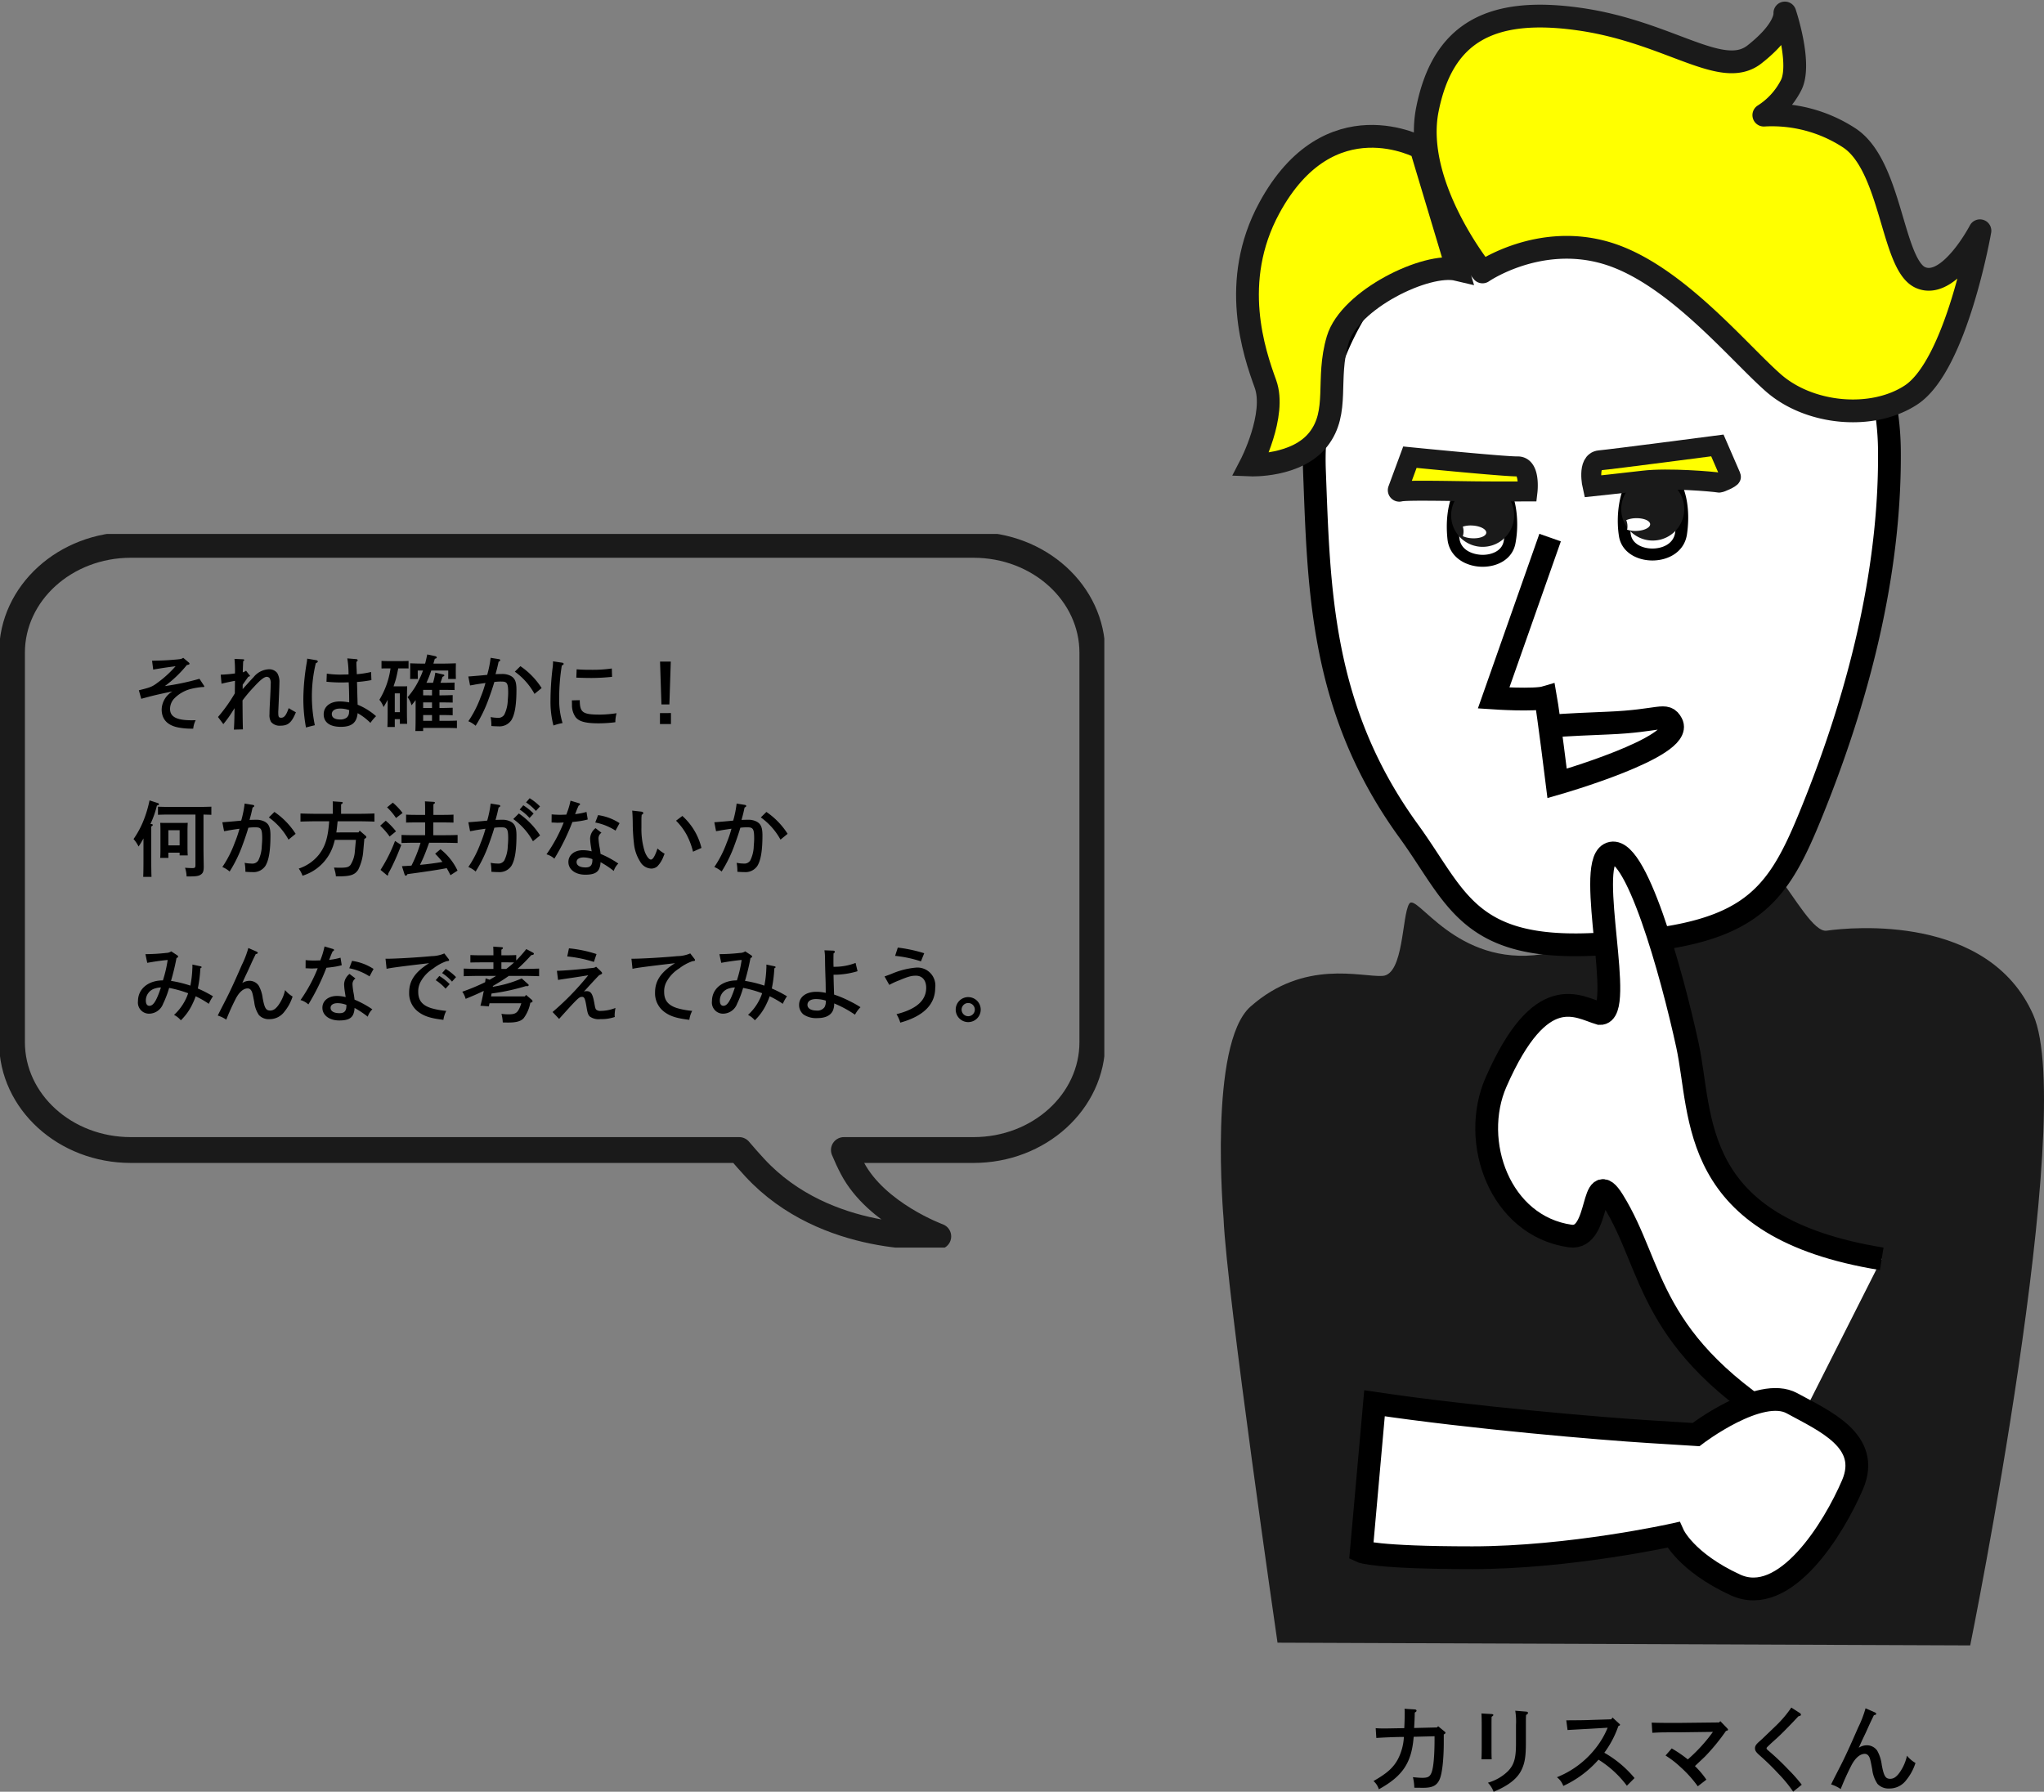 <svg xmlns="http://www.w3.org/2000/svg" xmlns:xlink="http://www.w3.org/1999/xlink" width="448.705" height="393.37" viewBox="0 0 448.705 393.37">
  <rect x="0" y="0" width="448.705" height="393.37" fill="#808080" stroke="none"/>
  <defs>
    <clipPath id="clip-path">
      <rect id="長方形_160" data-name="長方形 160" width="180.705" height="393.37" fill="none"/>
    </clipPath>
    <clipPath id="clip-path-2">
      <rect id="長方形_163" data-name="長方形 163" width="242.424" height="156.665" fill="none"/>
    </clipPath>
  </defs>
  <g id="グループ_334" data-name="グループ 334" transform="translate(-584 -1002)">
    <g id="グループ_205" data-name="グループ 205" transform="translate(852 1002)">
      <g id="グループ_204" data-name="グループ 204" clip-path="url(#clip-path)">
        <path id="パス_88" data-name="パス 88" d="M6.526,265.241c11.835-10.47,24.284-6.435,28.973-6.726s4.228-13.276,5.859-15.846,10.21,13.918,29.131,11.1,36.666-16.795,38.687-20.477c7.686-14,18.308,16.08,23.818,15.29s35.55-3.646,45.337,18.449S164.505,405.5,164.505,405.5l-152.06-.6S1.267,328.052.6,311.778c0,0-3.391-38.3,5.923-46.536" transform="translate(0 -44.258)" fill="#1a1a1a"/>
        <path id="パス_89" data-name="パス 89" d="M151.664,107.792c.242,23.939-5.306,50.8-17.314,80.207-7.85,19.225-13.922,27.186-48.739,28.413-26.691.94-29.193-10.77-39.482-24.935-19.407-26.717-19.694-53.252-20.687-79.239A63.083,63.083,0,0,1,86.33,46.9c34.855-1.228,64.981,26.013,65.334,60.888" transform="translate(-4.896 -9.035)" fill="#fff"/>
        <path id="パス_90" data-name="パス 90" d="M151.664,107.792c.242,23.939-5.306,50.8-17.314,80.207-7.85,19.225-13.922,27.186-48.739,28.413-26.691.94-29.193-10.77-39.482-24.935-19.407-26.717-19.694-53.252-20.687-79.239A63.083,63.083,0,0,1,86.33,46.9C121.185,45.677,151.311,72.918,151.664,107.792Z" transform="translate(-4.896 -9.035)" fill="none" stroke="#000" stroke-miterlimit="10" stroke-width="5"/>
        <path id="パス_91" data-name="パス 91" d="M53.351,66.32C46.56,64.7,29.686,72.92,27.066,81.683s.479,15.85-4.258,21.909-14.874,5.642-14.874,5.642,5.719-11,3.255-17.8-7.9-22.49.848-38.619C25.22,28.5,45.33,39.609,45.33,39.609Z" transform="translate(-1.398 -7.148)" fill="#ff0"/>
        <path id="パス_92" data-name="パス 92" d="M53.351,66.32C46.56,64.7,29.686,72.92,27.066,81.683s.479,15.85-4.258,21.909-14.874,5.642-14.874,5.642,5.719-11,3.255-17.8-7.9-22.49.848-38.619C25.22,28.5,45.33,39.609,45.33,39.609Z" transform="translate(-1.398 -7.148)" fill="none" stroke="#1a1a1a" stroke-miterlimit="10" stroke-width="5"/>
        <path id="パス_93" data-name="パス 93" d="M87.649,187.547s1.258-.193,11.571-.606c11.73-.469,12.712-2.429,14.062.084,2.77,5.156-25.157,13.161-25.157,13.161s-1.874-15.141-2.537-18.878c-2.421.723-11.4.123-11.4.123l12.4-35.216" transform="translate(-14.303 -28.189)" fill="#fff"/>
        <path id="パス_94" data-name="パス 94" d="M87.649,187.547s1.258-.193,11.571-.606c11.73-.469,12.712-2.429,14.062.084,2.77,5.156-25.157,13.161-25.157,13.161s-1.874-15.141-2.537-18.878c-2.421.723-11.4.123-11.4.123l12.4-35.216" transform="translate(-14.303 -28.189)" fill="none" stroke="#000" stroke-miterlimit="10" stroke-width="5"/>
        <path id="パス_95" data-name="パス 95" d="M115.869,146.325c-2.678,0-5.586-1.308-6.048-4.227-.767-4.836.313-10.26,2.567-12.9a4.255,4.255,0,0,1,3.291-1.675c.091,0,.184,0,.278.01a5.511,5.511,0,0,1,4.068,2.142c2.039,2.522,2.854,7.137,2.129,12.043-.471,3.183-3.5,4.608-6.283,4.608Z" transform="translate(-21.125 -24.585)" fill="#fff"/>
        <path id="パス_96" data-name="パス 96" d="M115.365,128.522c.064,0,.129,0,.195.006a4.193,4.193,0,0,1,3.131,1.657c1.815,2.246,2.525,6.471,1.851,11.026-.381,2.574-2.924,3.488-4.986,3.488-2.119,0-4.411-.965-4.752-3.121-.7-4.417.274-9.508,2.268-11.843a2.869,2.869,0,0,1,2.293-1.214m0-2.624c-5.777,0-8.265,9.082-7.153,16.092.56,3.534,3.937,5.334,7.344,5.334,3.49,0,7.013-1.886,7.581-5.728,1.124-7.592-1.159-15.284-7.409-15.686q-.184-.012-.363-.012" transform="translate(-20.812 -24.272)"/>
        <path id="パス_97" data-name="パス 97" d="M108.893,136.985a6.914,6.914,0,1,0,6.729-7.094,6.913,6.913,0,0,0-6.729,7.094" transform="translate(-20.993 -25.041)" fill="#1a1a1a"/>
        <path id="パス_98" data-name="パス 98" d="M131.394,128l-2.971-6.848s-23.026,3.017-25.843,3.27-1.563,5.7-1.563,5.7,6.307-.66,11.249-1.25c5.354-.638,15.269.207,16.527.438.275.051,2.736-1.061,2.6-1.307" transform="translate(-19.421 -23.358)" fill="#ff0"/>
        <path id="パス_99" data-name="パス 99" d="M131.394,128l-2.971-6.848s-23.026,3.017-25.843,3.27-1.563,5.7-1.563,5.7,6.307-.66,11.249-1.25c5.354-.638,15.269.207,16.527.438C129.069,129.361,131.529,128.249,131.394,128Z" transform="translate(-19.421 -23.358)" fill="none" stroke="#1a1a1a" stroke-miterlimit="10" stroke-width="4.386"/>
        <path id="パス_100" data-name="パス 100" d="M112.354,140.941a5.631,5.631,0,0,0-2.095.429,3.567,3.567,0,0,1,.185,2.091,5.743,5.743,0,0,0,1.983.274c1.719-.045,3.095-.707,3.075-1.479s-1.43-1.36-3.148-1.315" transform="translate(-21.257 -27.172)" fill="#fff"/>
        <path id="パス_101" data-name="パス 101" d="M69.646,148.037c-2.836,0-6.053-1.517-6.421-4.846-.541-4.93.446-9.511,2.577-11.955a5.512,5.512,0,0,1,4.145-1.987l.119,0a4.191,4.191,0,0,1,3.308,1.7c2.215,2.694,3.124,8.2,2.161,13.083-.582,2.955-3.536,4-5.889,4" transform="translate(-12.161 -24.918)" fill="#fff"/>
        <path id="パス_102" data-name="パス 102" d="M69.753,130.246a2.812,2.812,0,0,1,2.293,1.224c1.955,2.378,2.767,7.535,1.887,12-.428,2.174-2.747,2.945-4.6,2.945-1.75,0-4.8-.774-5.115-3.676-.5-4.578.363-8.774,2.261-10.95a4.2,4.2,0,0,1,3.191-1.539Zm0-2.624-.154,0c-6.261.169-8.829,7.769-7.991,15.4.439,3.993,4.117,6.014,7.724,6.014,3.284,0,6.509-1.676,7.177-5.063,1.388-7.047-.827-16.352-6.756-16.352" transform="translate(-11.847 -24.604)"/>
        <path id="パス_103" data-name="パス 103" d="M76.452,138.952a6.914,6.914,0,1,1-6.459-7.34,6.913,6.913,0,0,1,6.459,7.34" transform="translate(-12.076 -25.371)" fill="#1a1a1a"/>
        <path id="パス_104" data-name="パス 104" d="M48.158,131.458l2.626-7.111s20.816,2.078,23.644,2.024,2.171,5.494,2.171,5.494-6.341.027-11.318-.023c-5.393-.054-15.5-.3-16.723.064a.332.332,0,0,1-.4-.447" transform="translate(-9.279 -23.973)" fill="#ff0"/>
        <path id="パス_105" data-name="パス 105" d="M48.158,131.458l2.626-7.111s20.816,2.078,23.644,2.024,2.171,5.494,2.171,5.494-6.341.027-11.318-.023c-5.393-.054-15.5-.3-16.723.064A.332.332,0,0,1,48.158,131.458Z" transform="translate(-9.279 -23.973)" fill="none" stroke="#1a1a1a" stroke-miterlimit="10" stroke-width="4.386"/>
        <path id="パス_106" data-name="パス 106" d="M67.934,142.934a5.621,5.621,0,0,0-2.125.239,3.573,3.573,0,0,1,0,2.1,5.752,5.752,0,0,0,1.95.45c1.716.11,3.147-.426,3.2-1.2s-1.3-1.483-3.017-1.593" transform="translate(-12.687 -27.553)" fill="#fff"/>
        <path id="パス_107" data-name="パス 107" d="M139.861,359.036c-32.614-19.418-30.563-35.872-39.8-50.722-5.053-8.126-2.6,8.744-9.426,7.773-15.447-2.2-22.022-20.7-16.282-33.783,9.892-22.54,18.044-16.461,22.8-15.069,5.592.236-3.052-32.189,2.081-35.025,5.57-3.076,13.73,26.241,17.138,41.984,3.377,15.6.086,40,42.651,46.9" transform="translate(-13.94 -44.724)" fill="#fff"/>
        <path id="パス_108" data-name="パス 108" d="M139.861,359.036c-32.614-19.418-30.563-35.872-39.8-50.722-5.053-8.126-2.6,8.744-9.426,7.773-15.447-2.2-22.022-20.7-16.282-33.783,9.892-22.54,18.044-16.461,22.8-15.069,5.592.236-3.052-32.189,2.081-35.025,5.57-3.076,13.73,26.241,17.138,41.984,3.377,15.6.086,40,42.651,46.9" transform="translate(-13.94 -44.724)" fill="none" stroke="#000" stroke-miterlimit="10" stroke-width="5"/>
        <path id="パス_109" data-name="パス 109" d="M47.7,470.94c-1.217,0-4.22.121-5.559.223L42,469.013c.873.061,1.177.061,2.211.061.324,0,3.246-.061,4.057-.061.061-.831.1-2.515.1-3.368a6.471,6.471,0,0,0-.041-.892l2.273.142c.223.019.365.121.365.283,0,.142-.1.244-.386.406-.02,1.217-.061,1.907-.141,3.388l4.989-.122.285-.264,1.4,1.157c.183.141.2.182.2.283,0,.123,0,.143-.366.366V472c0,3.955-.365,7.12-.953,8.338-.609,1.3-1.582,1.764-3.57,1.764-.2,0-.366,0-1.948-.019a11.056,11.056,0,0,0-.3-2.313c.994.1,1.582.141,2.05.141,1.237,0,1.664-.243,2.029-1.136.426-1.054.669-3.692.669-7.343v-.649l-4.584.121c-.446,5.7-2.394,8.622-7.648,11.523a3.806,3.806,0,0,0-1.176-1.806c2.982-1.7,4.341-2.921,5.355-4.787a11.961,11.961,0,0,0,1.319-4.889Z" transform="translate(-8.004 -89.6)"/>
        <path id="パス_110" data-name="パス 110" d="M73.124,466.01c.223.021.365.1.365.2,0,.122-.122.224-.386.405-.02,1.035-.02,1.177-.02,2.313v4.058c0,1.359,0,2.231.041,2.962H70.872c.04-.69.061-1.622.061-2.962v-4.058c0-1.622-.02-2.494-.061-3.042Zm7.627-.527c.2.02.345.122.345.264,0,.162-.1.284-.426.467-.04.649-.04.973-.04,2.15v3.9c0,2.9-.2,4.32-.852,5.781-.893,2.049-2.86,3.631-6.228,5.031a5.867,5.867,0,0,0-1.258-1.988,10.34,10.34,0,0,0,4.442-2.576c1.319-1.4,1.725-2.82,1.725-6.045v-4.1a14.4,14.4,0,0,0-.162-3.084Z" transform="translate(-13.663 -89.701)"/>
        <path id="パス_111" data-name="パス 111" d="M93.456,467.748c2.982-.019,3.935-.019,5.883-.1l3.976-.122.3-.386,1.5,1.38c.1.082.142.142.142.2,0,.121-.1.2-.365.284a21.867,21.867,0,0,1-3.084,5.862,24.056,24.056,0,0,1,6.633,5.558l-1.683,1.684a22.744,22.744,0,0,0-6.228-5.721,23.1,23.1,0,0,1-7.73,5.762,4.156,4.156,0,0,0-1.4-1.907,20.394,20.394,0,0,0,8.5-6.37,18.512,18.512,0,0,0,2.638-4.5l-3.1.182c-.527.04-1.42.082-2.556.142-1.4.082-1.846.1-3.144.182Z" transform="translate(-17.622 -90.06)"/>
        <path id="パス_112" data-name="パス 112" d="M133.783,469.722c.1.121.143.183.143.264,0,.142-.1.2-.447.284a44.923,44.923,0,0,1-4.544,5.558c-.182.183-.933.893-2.271,2.151a19.078,19.078,0,0,1,2.515,2.982l-1.887,1.46a26.041,26.041,0,0,0-3.814-4.24,20.662,20.662,0,0,0-3.265-2.515l1.359-1.561a28.08,28.08,0,0,1,3.53,2.414,35.819,35.819,0,0,0,5.518-6.045l-7.567.1c-3.692,0-3.692,0-5.741.1l-.142-2.231c1.278.04,2.394.061,4.726.061h1.157l8.905-.1.285-.283Z" transform="translate(-22.589 -90.249)"/>
        <path id="パス_113" data-name="パス 113" d="M155.066,465.6a.472.472,0,0,1,.285.386c0,.161-.062.223-.569.365-1.46,1.582-2.7,2.84-3.915,4.037-.487.467-.487.467-1.947,1.786-.244.223-.244.223-.852.81-.182.163-.264.284-.264.386,0,.121.122.284.426.527a56.068,56.068,0,0,1,4.382,4.159,33.1,33.1,0,0,1,2.921,3.306l-1.886,1.522a29.657,29.657,0,0,0-3.246-3.955,55.045,55.045,0,0,0-4.077-3.976c-.831-.73-1.055-1.075-1.055-1.582,0-.527.224-.873,1.116-1.643.345-.3.345-.3,3.449-3.286a24.928,24.928,0,0,0,3.407-4.017Z" transform="translate(-28.006 -89.537)"/>
        <path id="パス_114" data-name="パス 114" d="M175.533,465.5c.2.082.345.224.345.325,0,.163-.183.264-.508.3-.669,1.38-.73,1.5-1.3,2.759-.546,1.217-.546,1.217-1.3,2.78-.263.588-.324.73-.73,1.622a3.328,3.328,0,0,1,1.8-.546,2.787,2.787,0,0,1,2.232,1.155,8.455,8.455,0,0,1,1.015,3.145c.467,2.5.831,3.063,1.865,3.063.831,0,1.522-.528,2.313-1.765a9.972,9.972,0,0,0,1.359-3.306,7.073,7.073,0,0,0,1.866,1.6,11.306,11.306,0,0,1-2.029,3.752,4.537,4.537,0,0,1-3.712,1.846,3.3,3.3,0,0,1-2.6-1.013,7.174,7.174,0,0,1-1.156-3.205c-.406-2.15-.507-2.577-.832-2.982a.988.988,0,0,0-.791-.406c-1.034,0-2.069.872-2.92,2.475a57.037,57.037,0,0,0-2.374,5.254,7.638,7.638,0,0,0-2.11-1.015c.406-.831.406-.831,1.7-3.368,1.3-2.5,2.394-4.889,4.24-9.129a23.754,23.754,0,0,0,1.623-4.219Z" transform="translate(-31.999 -89.575)"/>
        <path id="パス_115" data-name="パス 115" d="M68.17,60.38s-15.437-19.033-12.1-35.7S69.713,2.067,89.46,4.888s31.229,13.379,38.409,7.737,6.668-9.09,6.668-9.09,3.846,11.4,1.282,16.013a16.774,16.774,0,0,1-5.9,6.411A31,31,0,0,1,148.59,30.9c9.4,6.036,9.418,27.862,15.692,30.7s13.078-10.258,13.078-10.258-5.128,29.491-15.13,36.058c-8.477,5.567-22.3,4.325-30.26-2.7S110.125,60.579,95.3,56.219,68.17,60.38,68.17,60.38" transform="translate(-10.718 -0.682)" fill="#ff0"/>
        <path id="パス_116" data-name="パス 116" d="M68.17,60.38s-15.437-19.033-12.1-35.7S69.713,2.067,89.46,4.888s31.229,13.379,38.409,7.737,6.668-9.09,6.668-9.09,3.846,11.4,1.282,16.013a16.774,16.774,0,0,1-5.9,6.411A31,31,0,0,1,148.59,30.9c9.4,6.036,9.418,27.862,15.692,30.7s13.078-10.258,13.078-10.258-5.128,29.491-15.13,36.058c-8.477,5.567-22.3,4.325-30.26-2.7S110.125,60.579,95.3,56.219,68.17,60.38,68.17,60.38Z" transform="translate(-10.718 -0.682)" fill="none" stroke="#1a1a1a" stroke-linecap="round" stroke-linejoin="round" stroke-width="5"/>
        <path id="パス_117" data-name="パス 117" d="M41.1,381.461c21.539,3.208,49.907,5.588,60.24,6.231l10.333.643s14.037-10.736,21.08-6.874,17.414,8.249,13.289,17.872-14.82,27.038-25.74,22-13.6-11-13.6-11-22.648,5.041-44.126,5.041S38.2,414,38.2,414Z" transform="translate(-7.365 -73.38)" fill="#fff"/>
        <path id="パス_118" data-name="パス 118" d="M41.1,381.461c21.539,3.208,49.907,5.588,60.24,6.231l10.333.643s14.037-10.736,21.08-6.874,17.414,8.249,13.289,17.872-14.82,27.038-25.74,22-13.6-11-13.6-11-22.648,5.041-44.126,5.041S38.2,414,38.2,414Z" transform="translate(-7.365 -73.38)" fill="none" stroke="#000" stroke-miterlimit="10" stroke-width="5"/>
      </g>
    </g>
    <g id="グループ_250" data-name="グループ 250" transform="translate(584 1119.231)">
      <g id="グループ_210" data-name="グループ 210" clip-path="url(#clip-path-2)">
        <path id="パス_127" data-name="パス 127" d="M213.918,2.835h-185c-14.4,0-26.082,10.606-26.082,23.691v85.481c0,13.084,11.678,23.691,26.082,23.691H162.469c1.1,1.3,2.249,2.6,3.428,3.874,15.665,16.965,40.282,15.09,40.282,15.09s-13.555-4.952-18.828-14.918c-.687-1.3-1.316-2.66-1.894-4.046h28.462c14.4,0,26.082-10.606,26.082-23.691V26.526C240,13.441,228.323,2.835,213.918,2.835Z" transform="translate(-0.205 -0.446)" fill="none" stroke="#1a1a1a" stroke-linejoin="round" stroke-width="5.669"/>
      </g>
    </g>
    <path id="パス_168" data-name="パス 168" d="M1.926,10.456c2.808-.756,2.97-.81,6.84-1.62a4.774,4.774,0,0,0-2.358,3.942c0,2.16,1.242,3.51,3.672,3.978a15.646,15.646,0,0,0,3.258.252,4.965,4.965,0,0,1,.54-1.854L13,15.172c-3.312,0-4.752-.756-4.752-2.5A3.343,3.343,0,0,1,9.162,10.4a7.793,7.793,0,0,1,3.564-2.088,16.619,16.619,0,0,1,2.5-.432h.306c.144,0,.234-.054.234-.144,0-.072-.018-.09-.126-.252l-.936-1.422a54.023,54.023,0,0,1-7.6,1.6A25.633,25.633,0,0,0,11.934,3.04c.5-.09.576-.126.576-.306,0-.108-.018-.144-.216-.306l-1.152-.972c-.36.252-.54.288-1.566.378C7.758,2,6.732,2.05,4.3,2.1l.252,1.944c1.494-.27,3.06-.5,4.914-.738A24.2,24.2,0,0,1,5.742,6.748C4.3,7.828,4.1,7.918,1.4,8.584Zm22.266-3.1L25.434,5.6c.27-.036.36-.09.36-.2,0-.072-.054-.09-.18-.234l-.684-.882a2.061,2.061,0,0,1-.72.36c.036-1.17.072-1.98.09-2.43.18-.126.234-.18.234-.27s-.09-.162-.234-.162l-1.908-.09a27.38,27.38,0,0,1,.108,3.2,30.837,30.837,0,0,1-3.132.27l.18,1.98c.846-.216,2.484-.558,2.952-.63l-.036,2.754a35.027,35.027,0,0,1-3.69,5.184l1.17,1.566a24.777,24.777,0,0,0,2.034-2.826c.234-.36.252-.378.432-.684-.036,2.376-.054,3.078-.144,4.716l1.98-.054c-.036-.954-.072-3.078-.09-6.354a32.113,32.113,0,0,1,2.556-3.024c1.4-1.53,2.232-2.16,2.772-2.16a.966.966,0,0,1,.576.234,1.952,1.952,0,0,1,.288,1.278c0,.5-.054,1.872-.144,3.51-.09,1.62-.126,2.484-.126,3.186a2.9,2.9,0,0,0,.342,1.692,2.437,2.437,0,0,0,2.052.828c1.692,0,2.466-.666,3.4-2.934-.4-.216-1.116-.63-1.584-.918-.522,1.53-.972,2.106-1.638,2.106-.54,0-.648-.18-.648-1.17a3.915,3.915,0,0,1,.018-.468c.126-2.772.234-5.256.234-6.03a3.755,3.755,0,0,0-.486-2.16,2.21,2.21,0,0,0-1.818-.81A4.545,4.545,0,0,0,26.6,5.686c-.63.666-1.206,1.3-2.412,2.646ZM47.16,1.582a20.924,20.924,0,0,1,.27,3.528c-1.134.018-1.728.036-1.836.036A19.963,19.963,0,0,1,42.66,4.93l-.072,1.782a32.958,32.958,0,0,0,3.366.162c.468,0,.774-.018,1.512-.036.072,1.314.108,3.15.108,4.41a11.2,11.2,0,0,0-2.034-.216c-2.142,0-3.564,1.116-3.564,2.826,0,1.764,1.35,2.754,3.762,2.754,2.376,0,3.492-.9,3.69-3.006a13.087,13.087,0,0,1,2.808,2.142,8.581,8.581,0,0,1,1.242-1.476,14.248,14.248,0,0,0-4.05-2.52c-.036-1.1-.036-1.3-.054-1.674C49.32,7.7,49.32,7.7,49.284,6.766a28.268,28.268,0,0,0,3.168-.414L52.38,4.57a21.122,21.122,0,0,1-3.132.486c-.018-.432-.018-.5-.036-.954-.036-.684-.054-1.044-.054-1.746L49.3,2.23A.244.244,0,0,0,49.428,2c0-.144-.108-.234-.288-.252Zm.414,11.358c0,.09-.018.414-.036.54a1.531,1.531,0,0,1-.522,1.116,2.384,2.384,0,0,1-1.458.4c-1.152,0-1.8-.432-1.8-1.188,0-.738.684-1.206,1.782-1.206A5.957,5.957,0,0,1,47.574,12.94Zm-9.216-11.3c-.036.378-.054.612-.09.792a49.62,49.62,0,0,0-.756,7.74,34.516,34.516,0,0,0,.576,6.588c.4-.126,1.62-.432,1.944-.5a31.312,31.312,0,0,1-.648-6.624,30.979,30.979,0,0,1,.864-7c.342-.144.432-.234.432-.378,0-.126-.126-.234-.288-.27ZM64.53,6.946a24.7,24.7,0,0,0,1.062-2.7h3.726v.63c0,.342,0,.828-.018,1.224h1.692l-.018-1.224V3.868c.018-.756.018-1.152.018-1.206-.936.036-2.34.072-3.564.072H66.06c.09-.324.2-.684.306-1.062.378-.108.432-.144.432-.288a.347.347,0,0,0-.252-.27L64.71.718c-.162.756-.306,1.422-.468,2.016-1.152,0-2.466-.036-3.294-.072.018.45.018.7.018,1.206V4.876c0,.306,0,.864-.018,1.224H62.64l-.018-1.224v-.63h1.152a15.348,15.348,0,0,1-.72,1.728,16.617,16.617,0,0,1-2.664,4.14,4.729,4.729,0,0,1,.864,1.764c.324-.378.612-.756.9-1.134v3.618c0,1.458-.018,2.466-.054,3.168h1.71v-.684h4.914c.72,0,1.836.018,2.5.054V15.244c-.666.036-1.782.054-2.5.054H67.392V14.02h.4c.72,0,1.836.018,2.5.054V12.418c-.666.018-1.782.054-2.5.054h-.4V11.248h.4c.72,0,1.836.018,2.5.036V9.646c-.666.018-1.782.054-2.5.054h-.4V8.494h.81c.72,0,1.836.018,2.5.036V6.892c-.666.018-1.782.054-2.5.054h-.594c.126-.342.27-.738.45-1.314.342-.162.4-.2.4-.324,0-.072-.072-.144-.2-.18l-1.782-.414a15.2,15.2,0,0,1-.5,2.232Zm-.72,4.3h1.944v1.224H63.81Zm0-1.548V8.494h1.944V9.7Zm1.944,5.6H63.81V14.02h1.944Zm-8.172-.378H58.7v1.026h1.6c-.036-.684-.054-1.746-.054-3.168V10.564c.036-2.286.036-2.286.054-2.862-.324.018-.63.018-1.062.018H57.312c.2-.594.4-1.17.558-1.764.18-.72.324-1.44.468-2.178h.846c.468,0,1.044,0,1.422.018V2.14c-.4.018-1.044.036-1.422.036H56.106c-.4,0-1.044-.018-1.44-.036V3.8c.378-.018.954-.018,1.44-.018h.54A17.976,17.976,0,0,1,54.2,10.672a5.207,5.207,0,0,1,.918,1.6c.45-.756.684-1.152.9-1.6V13.48c0,1.476-.018,2.43-.054,3.168h1.62Zm0-1.53V9.268H58.7V13.39ZM78.624,1.456A23.507,23.507,0,0,1,77.868,5.2c-1.026.108-2.682.252-4.14.36l.378,1.962c.594-.09.612-.09,1.134-.2.99-.162,1.026-.162,2.25-.342a24.881,24.881,0,0,1-1.044,3.078,24.176,24.176,0,0,1-2.718,5.328,5.626,5.626,0,0,1,1.6.99,29.594,29.594,0,0,0,2.9-5.994c.45-1.206.99-2.826,1.206-3.618a10.271,10.271,0,0,1,1.6-.09c1.206,0,1.44.378,1.44,2.466,0,.45-.036,1.026-.09,1.638a7.583,7.583,0,0,1-.756,3.15,1.52,1.52,0,0,1-1.458.7,8.387,8.387,0,0,1-1.548-.162,9.191,9.191,0,0,1,.162,1.962c.306.036.972.072,1.494.072a3.157,3.157,0,0,0,2.88-1.332c.774-1.224,1.134-3.384,1.134-6.7,0-1.746-.324-2.52-1.26-3.042a3.976,3.976,0,0,0-2-.414c-.414,0-1.026.018-1.332.036.342-1.242.414-1.548.666-2.718.306-.162.36-.216.36-.342s-.108-.216-.27-.234ZM83.934,4.5a14.661,14.661,0,0,1,4.32,4.878L89.82,8.1a16.566,16.566,0,0,0-4.662-4.806ZM92.322,2.23a10.841,10.841,0,0,1-.09,1.4,60.424,60.424,0,0,0-.468,7.218,20.64,20.64,0,0,0,.648,5.472,12.566,12.566,0,0,1,2-.54,17.61,17.61,0,0,1-.738-5.634,44.639,44.639,0,0,1,.576-7c.306-.144.4-.216.4-.36,0-.126-.108-.234-.288-.252Zm5.112,3.582c.99.036,2.142.072,3.366.072a43.646,43.646,0,0,0,4.482-.252L105.228,3.8a29.058,29.058,0,0,1-4.338.288c-1.566,0-2.268-.018-3.384-.108ZM96.462,10.8c0,.108,0,.108.018,1.026a4.5,4.5,0,0,0,.774,2.628c.756.99,2.178,1.386,5.094,1.386A29.459,29.459,0,0,0,106,15.6a7.4,7.4,0,0,1,.27-1.98,26.653,26.653,0,0,1-3.618.306c-3.834,0-4.446-.45-4.464-3.168Zm19.332,2.79V16h2.412V13.588Zm.018-11.3.306,9.4h1.746l.306-9.4ZM7.884,44.238H10.35v.594h1.782c-.036-.432-.054-1.026-.054-1.872V39.27c0-.576.036-1.278.054-1.584-.4.018-.774.018-1.3.018H7.4c-.54,0-.9,0-1.314-.018.036.306.054,1.008.054,1.584v4.212c0,.882-.018,1.494-.054,1.908h1.8Zm2.466-1.6H7.884v-3.33H10.35Zm5.238-6.768c.612.018,1.3.036,1.728.054V34.14c-.612.018-1.782.054-2.5.054h-6.7c-.792,0-1.818-.018-2.52-.054v1.782c.756-.036,1.764-.054,2.52-.054h5.706v11c0,.666-.09.756-.684.756-.324,0-.81-.018-1.6-.072a6.662,6.662,0,0,1,.342,1.908c2.142,0,2.646-.072,3.168-.45.45-.306.594-.756.594-1.692v-.162c-.036-2.2-.054-3.294-.054-4.122ZM2.412,45.858c0,1.656-.018,2.88-.054,3.69H4.176c-.036-.792-.054-2.07-.054-3.69V38.5c.234-.144.342-.252.342-.342,0-.108-.108-.18-.288-.2l-.234-.018a20.949,20.949,0,0,0,1.422-4.05c.4-.108.45-.144.45-.288a.3.3,0,0,0-.252-.252l-1.818-.594a25.525,25.525,0,0,1-1.4,4.626A20.155,20.155,0,0,1,.234,41.25a6.969,6.969,0,0,1,1.1,1.638,18.877,18.877,0,0,0,1.08-1.782Zm22.212-12.4a23.508,23.508,0,0,1-.756,3.744c-1.026.108-2.682.252-4.14.36l.378,1.962c.594-.09.612-.09,1.134-.2.99-.162,1.026-.162,2.25-.342a24.883,24.883,0,0,1-1.044,3.078,24.176,24.176,0,0,1-2.718,5.328,5.626,5.626,0,0,1,1.6.99,29.594,29.594,0,0,0,2.9-5.994c.45-1.206.99-2.826,1.206-3.618a10.272,10.272,0,0,1,1.6-.09c1.206,0,1.44.378,1.44,2.466,0,.45-.036,1.026-.09,1.638a7.583,7.583,0,0,1-.756,3.15,1.52,1.52,0,0,1-1.458.7,8.387,8.387,0,0,1-1.548-.162,9.191,9.191,0,0,1,.162,1.962c.306.036.972.072,1.494.072a3.157,3.157,0,0,0,2.88-1.332c.774-1.224,1.134-3.384,1.134-6.7,0-1.746-.324-2.52-1.26-3.042a3.976,3.976,0,0,0-2-.414c-.414,0-1.026.018-1.332.036.342-1.242.414-1.548.666-2.718.306-.162.36-.216.36-.342s-.108-.216-.27-.234Zm5.31,3.042a14.661,14.661,0,0,1,4.32,4.878L35.82,40.1a16.566,16.566,0,0,0-4.662-4.806Zm14.814,3.294c.126-.81.2-1.638.288-2.448h4.482c1.1,0,2.628.036,3.6.072V35.634c-.918.036-2.466.072-3.6.072H45.792v-2.07c.27-.144.36-.252.36-.36s-.108-.18-.324-.18l-1.872-.126c.018.252.018.648.018,1.152v1.584h-3.51c-1.026,0-2.646-.036-3.582-.072v1.782c.972-.036,2.592-.072,3.582-.072h2.718c-.27,3.672-.864,5.526-2.268,7.344A9.426,9.426,0,0,1,36.5,47.73a6.252,6.252,0,0,1,.828,1.566,10.246,10.246,0,0,0,6.786-6.768c.126-.378.216-.738.306-1.1H49.05c-.144,1.512-.216,2.358-.234,2.5a6.26,6.26,0,0,1-.972,3.024c-.432.486-.846.594-2.466.594-.162,0-.162,0-1.134-.036.054.216.108.414.144.522.072.288.126.468.144.558a6.717,6.717,0,0,1,.126.846h.558c2.646,0,3.6-.324,4.338-1.458a11.072,11.072,0,0,0,1.116-4.176c.144-1.638.2-2.25.234-2.61.306-.108.432-.234.432-.4a.37.37,0,0,0-.144-.252l-1.314-1.134-.252.378Zm23.76,2.268c.828,0,2.088.036,2.862.054V40.35c-.774.036-2.034.054-2.862.054H66.042V37.6H68.31c.594,0,1.6.018,2.16.036V35.886c-.54.036-1.458.054-2.16.054H66.06V33.618c.234-.144.342-.252.342-.36,0-.09-.126-.162-.324-.18l-1.872-.108c.018.612.036.846.036,1.656V35.94H62.226c-.7,0-1.62-.018-2.16-.054v1.746c.558-.018,1.566-.036,2.16-.036h2.016V40.4h-2.3c-.936,0-2.106-.018-2.88-.054v1.764c.774-.018,1.944-.054,2.88-.054h1.3a29.489,29.489,0,0,1-2,5.022c-.7.054-1.386.09-2.088.126l.594,1.872a.332.332,0,0,0,.27.216c.09,0,.216-.09.342-.342,3.762-.5,6.444-.9,8.622-1.314.27.468.54.972.828,1.548l1.548-1.008a13.05,13.05,0,0,0-3.744-4.7l-1.17.99a21.91,21.91,0,0,1,1.6,1.8c-1.638.288-3.294.5-4.932.648.342-.7.684-1.4.972-2.124.378-.9.7-1.818,1.044-2.736ZM55.89,34.284a13.539,13.539,0,0,1,1.962,2.34l1.44-1.1a13.637,13.637,0,0,0-2.142-2.268Zm-1.512,4.032a15.2,15.2,0,0,1,2.07,2.376l1.4-1.134a16.142,16.142,0,0,0-2.25-2.34Zm3.258,3.348a33.555,33.555,0,0,1-3.186,6.354l1.278,1.062c.18.162.18.162.234.162.108,0,.18-.108.18-.252v-.126a3.3,3.3,0,0,1,.234-.45c.5-.936.5-.936.72-1.4.81-1.692,1.242-2.718,1.908-4.464ZM86.4,33.2a10.96,10.96,0,0,1,2.16,1.872l.9-.99a12.077,12.077,0,0,0-2.268-1.8Zm-2.808,3.654a14.661,14.661,0,0,1,4.32,4.878l1.566-1.278a16.879,16.879,0,0,0-4.662-4.824ZM85,34.77a10.851,10.851,0,0,1,2.16,1.854l.9-.972a13.023,13.023,0,0,0-2.268-1.818Zm-6.372-1.314a23.507,23.507,0,0,1-.756,3.744c-1.026.108-2.682.252-4.14.36l.378,1.962c.594-.09.612-.09,1.134-.2.99-.162,1.026-.162,2.25-.342a24.882,24.882,0,0,1-1.044,3.078,24.176,24.176,0,0,1-2.718,5.328,5.626,5.626,0,0,1,1.6.99,29.594,29.594,0,0,0,2.9-5.994c.45-1.206.99-2.826,1.206-3.618a10.272,10.272,0,0,1,1.6-.09c1.206,0,1.44.378,1.44,2.466,0,.45-.036,1.026-.09,1.638a7.583,7.583,0,0,1-.756,3.15,1.52,1.52,0,0,1-1.458.7,8.387,8.387,0,0,1-1.548-.162,9.191,9.191,0,0,1,.162,1.962c.306.036.972.072,1.494.072a3.157,3.157,0,0,0,2.88-1.332c.774-1.224,1.134-3.384,1.134-6.7,0-1.746-.324-2.52-1.26-3.042a3.976,3.976,0,0,0-2-.414c-.414,0-1.026.018-1.332.036.342-1.242.414-1.548.666-2.718.306-.162.36-.216.36-.342s-.108-.216-.27-.234Zm17.532-.63a16.751,16.751,0,0,1-.846,2.844l-.072.216c-.684.018-1.08.036-1.3.036-.558,0-1.4-.036-1.926-.09L92,37.614c1.062.036,1.134.054,1.314.054.252,0,1.026-.036,1.35-.054a33.547,33.547,0,0,1-3.78,6.984,4.26,4.26,0,0,1,1.728.954,48.587,48.587,0,0,0,3.96-8.046l.18-.018c.684-.072.684-.072.918-.108a15.059,15.059,0,0,0,2.268-.432l-.27-1.656a13.53,13.53,0,0,1-2.088.432c-.162.018-.342.054-.414.054.072-.18.126-.288.18-.432.234-.63.288-.756.594-1.44.234-.108.306-.18.306-.306,0-.09-.072-.18-.216-.216Zm5.436,4.788a12.683,12.683,0,0,1,4.446,1.782l.882-1.638a11.481,11.481,0,0,0-4.716-1.764Zm.054,1.242a3.025,3.025,0,0,0-1.188,2.268,13.9,13.9,0,0,0,.126,1.422l.216,1.4a7.842,7.842,0,0,0-1.908-.252c-1.89,0-3.2,1.062-3.2,2.592,0,1.638,1.512,2.79,3.708,2.79,1.728,0,2.646-.4,3.06-1.332a3.967,3.967,0,0,0,.288-1.422,20.741,20.741,0,0,1,2.9,1.926,3.838,3.838,0,0,1,1.008-1.62,21.643,21.643,0,0,0-3.906-2.124c-.054-.468-.09-.738-.18-1.278a14.6,14.6,0,0,1-.27-2.088,1.481,1.481,0,0,1,.648-1.278Zm-.684,6.948c0,1.188-.432,1.674-1.494,1.674-1.26,0-1.98-.432-1.98-1.188,0-.612.594-1.008,1.53-1.008a5.519,5.519,0,0,1,1.944.378Zm8.73-10.8c.054.324.126,1.836.126,2.988a40.536,40.536,0,0,0,.27,4.284,9,9,0,0,0,1.332,3.888A2.919,2.919,0,0,0,113.9,47.73a2.076,2.076,0,0,0,1.3-.468,6.164,6.164,0,0,0,1.26-1.926c.252-.63.252-.63.36-.864a9.3,9.3,0,0,1-1.566-1.152c-.54,1.638-1.008,2.43-1.44,2.43-.4,0-.918-.648-1.332-1.656a16.436,16.436,0,0,1-.756-5.328V36.948c0-.4.018-.54.054-1.026.252-.126.36-.252.36-.4,0-.126-.18-.252-.4-.288Zm9.63,2.214a13.314,13.314,0,0,1,2.34,3.114,16.216,16.216,0,0,1,1.386,3.69l1.854-.828a13.906,13.906,0,0,0-4.194-7.02Zm13.3-3.762a23.507,23.507,0,0,1-.756,3.744c-1.026.108-2.682.252-4.14.36l.378,1.962c.594-.09.612-.09,1.134-.2.99-.162,1.026-.162,2.25-.342a24.883,24.883,0,0,1-1.044,3.078,24.176,24.176,0,0,1-2.718,5.328,5.626,5.626,0,0,1,1.6.99,29.594,29.594,0,0,0,2.9-5.994c.45-1.206.99-2.826,1.206-3.618a10.271,10.271,0,0,1,1.6-.09c1.206,0,1.44.378,1.44,2.466,0,.45-.036,1.026-.09,1.638a7.583,7.583,0,0,1-.756,3.15,1.52,1.52,0,0,1-1.458.7,8.388,8.388,0,0,1-1.548-.162,9.19,9.19,0,0,1,.162,1.962c.306.036.972.072,1.494.072a3.157,3.157,0,0,0,2.88-1.332c.774-1.224,1.134-3.384,1.134-6.7,0-1.746-.324-2.52-1.26-3.042a3.976,3.976,0,0,0-2-.414c-.414,0-1.026.018-1.332.036.342-1.242.414-1.548.666-2.718.306-.162.36-.216.36-.342s-.108-.216-.27-.234Zm5.31,3.042a14.661,14.661,0,0,1,4.32,4.878L143.82,40.1a16.566,16.566,0,0,0-4.662-4.806ZM13.158,68.8v.288a4.957,4.957,0,0,1-.018.63,22.564,22.564,0,0,1-.432,3.708A25.956,25.956,0,0,0,8.46,72.386a51.37,51.37,0,0,0,1.206-5.022c.252-.09.36-.18.36-.288a.421.421,0,0,0-.2-.306l-1.314-.864a2.049,2.049,0,0,1-1.116.342,42.812,42.812,0,0,1-4.554.27l.4,1.908c1.458-.27,3.348-.54,4.482-.63a26.881,26.881,0,0,1-1.044,4.482c-3.222,0-5.472,1.872-5.472,4.554a2.442,2.442,0,0,0,2.52,2.754,3.332,3.332,0,0,0,3.006-2.2,21.729,21.729,0,0,0,1.314-3.456,25.826,25.826,0,0,1,4.176,1.17,11.277,11.277,0,0,1-3.1,4.752,4.93,4.93,0,0,1,1.494,1.188,12.1,12.1,0,0,0,2.592-3.672,14.078,14.078,0,0,0,.666-1.6,20.12,20.12,0,0,1,2.88,1.656,9.4,9.4,0,0,1,.918-1.656,26.867,26.867,0,0,0-3.33-1.71,29.762,29.762,0,0,0,.558-4.428c.234-.144.27-.162.27-.252,0-.108-.072-.162-.252-.2ZM6.246,73.826c-.972,2.934-1.656,4.032-2.538,4.032-.5,0-.774-.414-.774-1.188A2.741,2.741,0,0,1,5.04,74.024,4.426,4.426,0,0,1,6.246,73.826Zm19.188-8.658a21.066,21.066,0,0,1-1.44,3.744c-1.638,3.762-2.61,5.886-3.762,8.1C19.08,79.262,19.08,79.262,18.72,80a6.79,6.79,0,0,1,1.872.9A50.943,50.943,0,0,1,22.7,76.238c.756-1.422,1.674-2.2,2.592-2.2a.878.878,0,0,1,.7.36c.288.36.378.738.738,2.646a6.36,6.36,0,0,0,1.026,2.844,2.926,2.926,0,0,0,2.3.9,4.027,4.027,0,0,0,3.294-1.638,10.046,10.046,0,0,0,1.8-3.33A6.258,6.258,0,0,1,33.5,74.4a8.882,8.882,0,0,1-1.206,2.934c-.7,1.1-1.314,1.566-2.052,1.566-.918,0-1.242-.5-1.656-2.718a7.506,7.506,0,0,0-.9-2.79,2.471,2.471,0,0,0-1.98-1.026,2.954,2.954,0,0,0-1.6.486c.36-.792.414-.918.648-1.44.666-1.386.666-1.386,1.152-2.466.5-1.116.558-1.224,1.152-2.448.288-.036.45-.126.45-.27,0-.09-.126-.216-.306-.288Zm16.722-.342a16.751,16.751,0,0,1-.846,2.844l-.072.216c-.684.018-1.08.036-1.3.036-.558,0-1.4-.036-1.926-.09L38,69.614c1.062.036,1.134.054,1.314.054.252,0,1.026-.036,1.35-.054a33.547,33.547,0,0,1-3.78,6.984,4.26,4.26,0,0,1,1.728.954,48.587,48.587,0,0,0,3.96-8.046l.18-.018c.684-.072.684-.072.918-.108a15.059,15.059,0,0,0,2.268-.432l-.27-1.656a13.531,13.531,0,0,1-2.088.432c-.162.018-.342.054-.414.054.072-.18.126-.288.18-.432.234-.63.288-.756.594-1.44.234-.108.306-.18.306-.306,0-.09-.072-.18-.216-.216Zm5.436,4.788A12.683,12.683,0,0,1,52.038,71.4l.882-1.638A11.481,11.481,0,0,0,48.2,67.994Zm.054,1.242a3.025,3.025,0,0,0-1.188,2.268,13.9,13.9,0,0,0,.126,1.422l.216,1.4a7.841,7.841,0,0,0-1.908-.252c-1.89,0-3.2,1.062-3.2,2.592,0,1.638,1.512,2.79,3.708,2.79,1.728,0,2.646-.4,3.06-1.332a3.967,3.967,0,0,0,.288-1.422,20.741,20.741,0,0,1,2.9,1.926,3.838,3.838,0,0,1,1.008-1.62,21.642,21.642,0,0,0-3.906-2.124c-.054-.468-.09-.738-.18-1.278a14.6,14.6,0,0,1-.27-2.088,1.481,1.481,0,0,1,.648-1.278ZM46.962,77.8c0,1.188-.432,1.674-1.494,1.674-1.26,0-1.98-.432-1.98-1.188,0-.612.594-1.008,1.53-1.008a5.519,5.519,0,0,1,1.944.378Zm21.006-7.128a10.478,10.478,0,0,1,2.178,1.872l.882-.99a11.53,11.53,0,0,0-2.268-1.8Zm-1.4,1.566a10.371,10.371,0,0,1,2.16,1.854l.9-.99a11.53,11.53,0,0,0-2.268-1.8Zm-10.782-2.5c.792-.2,2.772-.468,9.342-1.242-3.078,1.926-4.392,3.852-4.392,6.426A5.066,5.066,0,0,0,62.91,79.3c1.242.882,2.628,1.314,5.346,1.638a5.788,5.788,0,0,1,.63-1.962,17.3,17.3,0,0,1-3.33-.612c-1.962-.63-2.826-1.71-2.826-3.546a4.312,4.312,0,0,1,.522-2.232,7.9,7.9,0,0,1,2.79-2.934,10.11,10.11,0,0,1,2.9-1.584c.522-.072.558-.072.558-.252,0-.09-.018-.126-.126-.27l-.918-1.188a7.226,7.226,0,0,1-2.79.594c-2.988.288-7.866.576-9.918.576h-.2Zm22.932,6.048c.036-.216.072-.414.108-.63A45.883,45.883,0,0,0,86.4,73.52a1.5,1.5,0,0,0,.234.036c.2,0,.342-.108.342-.234a.278.278,0,0,0-.126-.216l-1.4-1.26a25.765,25.765,0,0,1-6.354,1.836c.018-.072.018-.108.036-.18.666-.378,1.332-.792,2.016-1.224.54-.342,1.008-.666,1.476-.99h3.06c1.1,0,2.628.036,3.582.072V69.686c-.918.036-2.448.072-3.582.072H84.528a39.783,39.783,0,0,0,3.006-3.024c.468-.072.576-.126.576-.306,0-.126-.036-.162-.306-.306l-1.35-.72a26.535,26.535,0,0,1-2.214,2.5V66.716c-.54.036-1.458.054-2.142.054H80.982V65.528c.252-.144.342-.252.342-.36s-.126-.18-.324-.18l-1.8-.126c.018.63.036.846.036,1.674v.234H76.32c-.684,0-1.6-.018-2.142-.054v1.638c.54-.018,1.548-.036,2.142-.036h2.916v1.44H76.3c-1.026,0-2.646-.036-3.582-.072V71.36c.972-.036,2.592-.072,3.582-.072H79.83c-.468.288-.954.576-1.422.846l-.882-.306c-.036.27-.072.558-.108.846A43.034,43.034,0,0,1,72.4,74.762a5.071,5.071,0,0,1,.738,1.566c1.476-.594,2.754-1.152,3.978-1.746-.252,1.314-.522,2.538-.738,3.258l1.854.144c.072-.324.09-.4.144-.684h6.984c-.7,2.142-1.188,2.43-2.844,2.43A11.378,11.378,0,0,1,81,79.622a8.945,8.945,0,0,1,.288,1.89c.558.018.99.018,1.26.018,1.728,0,2.718-.288,3.33-.954a8.163,8.163,0,0,0,1.458-3.384,3.075,3.075,0,0,0,.378-.126.236.236,0,0,0,.108-.216.461.461,0,0,0-.18-.324L86.4,75.464l-.252.324Zm2.268-6.03v-1.44H82.1c.558,0,1.116.018,1.674.018a21.694,21.694,0,0,1-1.71,1.422Zm12.672,10.98c.666-.756,2.106-2.34,2.682-2.97,1.566-1.656,1.836-1.872,2.34-1.872.522,0,.684.378.99,2.2.216,1.332.36,1.782.738,2.124a3.3,3.3,0,0,0,2.34.558,8.826,8.826,0,0,0,3.132-.468c-.018-.216-.036-.306-.036-.414a10.96,10.96,0,0,1,.18-1.566,8.908,8.908,0,0,1-3.24.648,1.41,1.41,0,0,1-.954-.252c-.18-.162-.252-.36-.45-1.512-.36-1.98-.738-2.574-1.674-2.574a2.173,2.173,0,0,0-.612.09c.4-.4.468-.486.918-.99.972-1.062,2.106-2.286,2.448-2.61.558-.234.63-.288.63-.45,0-.144-.126-.306-1.314-1.4a1.33,1.33,0,0,1-.63.252c-3.132.342-5.85.576-7.974.648l.252,2c.846-.144.846-.144,3.294-.5,1.1-.162,1.728-.27,3.33-.522a59.458,59.458,0,0,1-7.83,8.064Zm1.782-13.716a28.216,28.216,0,0,1,5.85,1.206l.576-1.728a27.805,27.805,0,0,0-6.048-1.26Zm14.328,2.718c.792-.2,2.772-.468,9.342-1.242-3.078,1.926-4.392,3.852-4.392,6.426a5.066,5.066,0,0,0,2.178,4.374c1.242.882,2.628,1.314,5.346,1.638a5.788,5.788,0,0,1,.63-1.962,17.3,17.3,0,0,1-3.33-.612c-1.962-.63-2.826-1.71-2.826-3.546a4.312,4.312,0,0,1,.522-2.232,7.9,7.9,0,0,1,2.79-2.934,10.11,10.11,0,0,1,2.9-1.584c.522-.072.558-.072.558-.252,0-.09-.018-.126-.126-.27l-.918-1.188a7.226,7.226,0,0,1-2.79.594c-2.988.288-7.866.576-9.918.576h-.2Zm29.394-.936v.288a4.956,4.956,0,0,1-.018.63,22.564,22.564,0,0,1-.432,3.708,25.955,25.955,0,0,0-4.248-1.044,51.369,51.369,0,0,0,1.206-5.022c.252-.09.36-.18.36-.288a.421.421,0,0,0-.2-.306l-1.314-.864a2.049,2.049,0,0,1-1.116.342,42.811,42.811,0,0,1-4.554.27l.4,1.908c1.458-.27,3.348-.54,4.482-.63a26.88,26.88,0,0,1-1.044,4.482c-3.222,0-5.472,1.872-5.472,4.554a2.442,2.442,0,0,0,2.52,2.754,3.332,3.332,0,0,0,3.006-2.2,21.731,21.731,0,0,0,1.314-3.456,25.826,25.826,0,0,1,4.176,1.17,11.277,11.277,0,0,1-3.1,4.752,4.93,4.93,0,0,1,1.494,1.188,12.1,12.1,0,0,0,2.592-3.672,14.078,14.078,0,0,0,.666-1.6,20.12,20.12,0,0,1,2.88,1.656,9.4,9.4,0,0,1,.918-1.656,26.866,26.866,0,0,0-3.33-1.71,29.762,29.762,0,0,0,.558-4.428c.234-.144.27-.162.27-.252,0-.108-.072-.162-.252-.2Zm-6.912,5.022c-.972,2.934-1.656,4.032-2.538,4.032-.5,0-.774-.414-.774-1.188a2.741,2.741,0,0,1,2.106-2.646A4.426,4.426,0,0,1,132.246,73.826ZM151.9,65.672a13.887,13.887,0,0,1,.126,1.512c.018,1.764.018,1.8.09,4.176.054,1.4.054,1.674.072,3.654a9.69,9.69,0,0,0-2.052-.234c-2.3,0-3.8,1.152-3.8,2.88a2.692,2.692,0,0,0,.972,2.106,4.953,4.953,0,0,0,3.006.792c1.764,0,2.916-.54,3.438-1.638a3.722,3.722,0,0,0,.288-1.584,24.491,24.491,0,0,1,4.212,2.232c.27.18.27.18.36.234a6.9,6.9,0,0,1,1.206-1.638,21.82,21.82,0,0,0-2.34-1.314,24.052,24.052,0,0,0-3.456-1.458c-.072-2.052-.09-2.736-.126-4.356a17.79,17.79,0,0,0,5.274-.774l-.432-1.818a12.851,12.851,0,0,1-4.842.846c0-.324-.018-.576-.018-.99,0-.612,0-.918.018-1.926.234-.18.288-.252.288-.36,0-.162-.144-.27-.378-.27Zm.306,11.3a2.57,2.57,0,0,1-.288,1.188,1.9,1.9,0,0,1-1.764.738c-1.206,0-1.98-.486-1.98-1.242,0-.792.7-1.278,1.854-1.278a7.256,7.256,0,0,1,2.178.342Zm13.932-3.708a17.407,17.407,0,0,1,2.106-.972c2.07-.864,2.736-1.044,3.744-1.044,1.386,0,2.25,1.008,2.25,2.646,0,2.79-2.142,4.7-6.516,5.8a7.613,7.613,0,0,1,.828,1.854c5.076-1.4,7.668-3.978,7.668-7.632a3.936,3.936,0,0,0-4.194-4.446,17.3,17.3,0,0,0-5.454,1.4c-1.008.378-1.008.378-1.476.54Zm1.278-6.372a27.075,27.075,0,0,1,5.67,1.206l.72-1.782a32.64,32.64,0,0,0-5.8-1.242Zm16.056,9.054a2.745,2.745,0,1,0,2.736,2.736A2.739,2.739,0,0,0,183.474,75.95Zm0,1.3a1.449,1.449,0,1,1-1.458,1.44A1.444,1.444,0,0,1,183.474,77.246Z" transform="translate(613.082 1144.962)"/>
  </g>
</svg>
